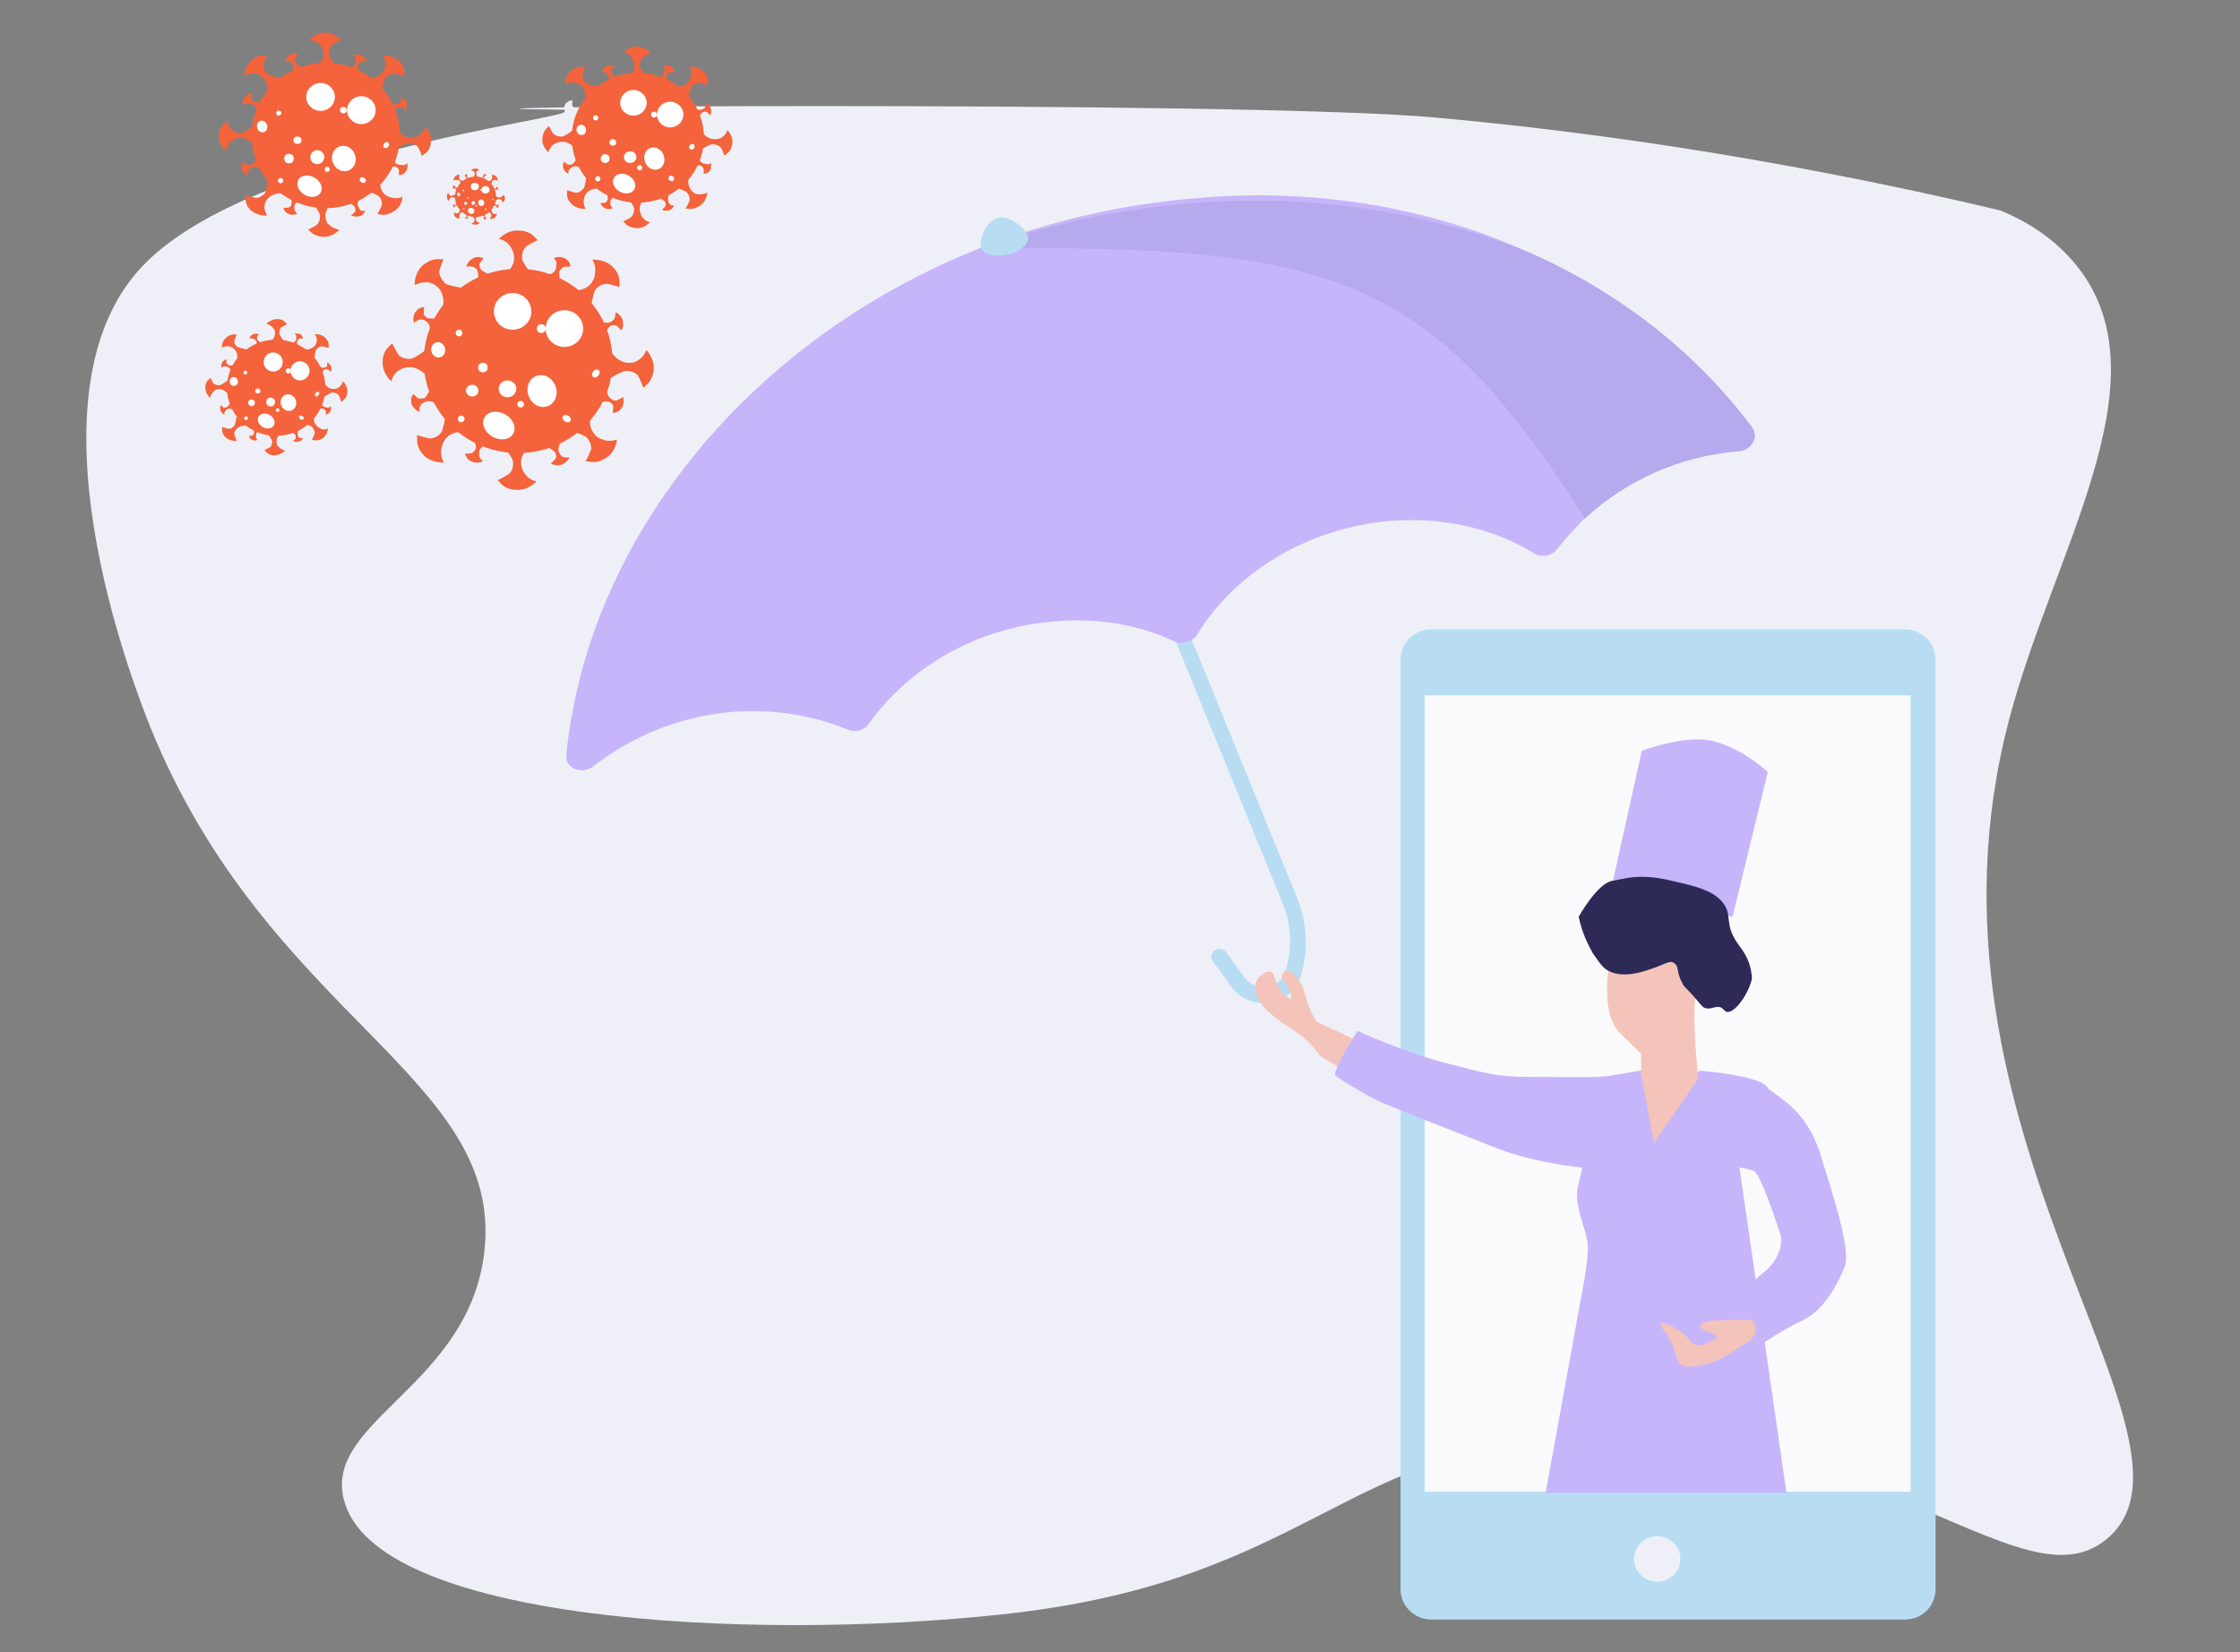 <?xml version="1.0" encoding="utf-8"?>
<!-- Generator: Adobe Illustrator 27.5.0, SVG Export Plug-In . SVG Version: 6.00 Build 0)  -->
<svg version="1.1" id="Слой_1" xmlns="http://www.w3.org/2000/svg" xmlns:xlink="http://www.w3.org/1999/xlink" x="0px" y="0px"
	 viewBox="0 0 610 450" style="enable-background:new 0 0 610 450;" xml:space="preserve">
<rect x="0" y="0" width="610" height="450" fill="#808080" stroke="none"/>
<style type="text/css">
	.st0{fill:#EFF0F7;}
	.st1{fill:#F4633B;}
	.st2{fill:#FFFFFF;}
	.st3{fill:#B8DDF3;}
	.st4{fill:#FAFAFC;}
	.st5{fill:#C7B5FB;}
	.st6{fill:#F4C4BA;}
	.st7{fill:#2D2A58;}
	.st8{fill:#B6A9ED;}
</style>
<path class="st0" d="M544.7,57.3c-64.2-15.2-117.4-22-154-25.3c-52.6-4.8-311.1-2.8-235.6-2.1c0,0,0,0,0.1,0c0,0,0.4,0,0.8,0.2
	c0.6,0.3,0.5,1.3,0.9,1.4c0.5,0.1,1.6-1.8,1.3-2.1c-0.2-0.2-0.7,0-1.4,0c-0.1,0-0.2,0-0.3,0c-0.1-0.1-0.2-0.1-0.3-0.2
	c-0.1-0.1-0.3-0.3-0.4-0.6c0-0.1,0-0.2,0-0.3c0-0.6,0.2-0.9,0-1c0,0-0.1,0-0.3,0.1c-0.2,0-0.3,0-0.4,0.1c-0.3,0.1-0.5,0.2-0.7,0.4
	c0,0-0.2,0.2-0.4,0.4c-0.3,0.4-0.5,0.7-0.2,2.1c0.4,2.1-86.9,11.9-115.3,42.4c-32.5,34.8-2.8,112.1,2.3,124.9
	c32.1,79.6,96.5,95.4,91.1,143.2c-4.1,36.4-43.6,46-38.3,67.4c8.1,33.1,109.2,38.9,179.2,31.4c85.1-9.1,93.4-47.5,160.9-48.3
	c80.9-0.9,117.9,46.6,140.2,27.6c31.6-27-56.2-111-26.8-222.9c11.9-45.3,41.9-90.9,19.9-121.8C560.3,65,551.3,60,544.7,57.3z"/>
<g>
	<g>
		<g>
			<ellipse class="st1" cx="141.1" cy="98.3" rx="25.7" ry="25.1"/>
			<ellipse class="st2" cx="139.6" cy="84.8" rx="5.1" ry="5"/>
			<ellipse class="st2" cx="138.2" cy="105.9" rx="2.4" ry="2.3"/>
			<ellipse class="st2" cx="128.6" cy="106.4" rx="1.7" ry="1.6"/>
			<ellipse class="st2" cx="131.5" cy="100.1" rx="1.3" ry="1.3"/>
			<ellipse class="st2" cx="125.6" cy="114.1" rx="0.9" ry="0.9"/>
			<ellipse class="st2" cx="125" cy="90.7" rx="0.9" ry="0.9"/>
			<ellipse class="st2" cx="141.8" cy="110.1" rx="0.9" ry="0.9"/>
			
				<ellipse transform="matrix(0.543 -0.84 0.84 0.543 -25.301 181.65)" class="st2" cx="154.3" cy="114.1" rx="0.9" ry="1.2"/>
			
				<ellipse transform="matrix(0.61 -0.792 0.792 0.61 -17.38 168.169)" class="st2" cx="162.3" cy="101.8" rx="1.2" ry="0.9"/>
			<ellipse class="st2" cx="147.4" cy="89.5" rx="1.2" ry="1.2"/>
			
				<ellipse transform="matrix(0.963 -0.27 0.27 0.963 -21.284 35.712)" class="st2" cx="119.3" cy="95.3" rx="1.9" ry="2.1"/>
			<ellipse transform="matrix(0.931 -0.365 0.365 0.931 -28.672 61.222)" class="st2" cx="147.6" cy="106.5" rx="3.9" ry="4.4"/>
			<ellipse class="st2" cx="153.7" cy="89.5" rx="5.1" ry="5"/>
			
				<ellipse transform="matrix(0.492 -0.871 0.871 0.492 -32.001 177.105)" class="st2" cx="135.8" cy="116" rx="3.5" ry="4.5"/>
			<path class="st1" d="M135.8,65.1c0.2-0.2,2.4-2.6,5.6-2.3c0.4,0,2.4,0.1,3.7,1.3c0.2,0.2,1.3,1.3,1.3,1.3l0,0
				c-2.7,1.3-3.3,1.9-3.3,1.9c-1.2,1.3-0.9,3.1-0.9,3.3c0,0,0.1,0.9,2.5,4l0,0h-7c0.2-0.2,2.3-1.9,2.3-4.3c0-1.4-0.5-2.3-0.7-2.6
				C138.2,65.5,136.2,65.1,135.8,65.1z"/>
			<path class="st1" d="M112.9,77.6c0-0.4,0-3.5,2.4-5.5c0.4-0.2,1.9-1.5,3.6-1.5c0.4,0,1.9,0,1.9,0l0,0c-1.2,2.8-1.2,3.5-1.2,3.5
				c0.1,1.6,1.5,2.8,1.5,3c0,0,0.8,0.7,4.7,1.3l0,0l-5.1,4.7c0-0.4,0.4-2.8-1.3-4.7c-0.9-1-2-1.3-2.3-1.4
				C115.2,76.5,113.4,77.5,112.9,77.6z"/>
			<path class="st1" d="M106.6,103.9c-0.2-0.2-2.6-2.3-2.4-5.5c0-0.4,0.1-2.3,1.3-3.6c0.2-0.2,1.3-1.3,1.3-1.3l0,0
				c1.3,2.7,1.9,3.3,1.9,3.3c1.3,1.2,3.2,0.9,3.3,0.9c0,0,0.9-0.1,4-2.4l0,0v6.9c-0.2-0.2-1.9-2.2-4.4-2.2c-1.4,0-2.4,0.5-2.6,0.7
				C107.1,101.5,106.6,103.6,106.6,103.9z"/>
			<path class="st1" d="M121,126c-0.4,0-3.6,0.1-5.7-2.1c-0.2-0.2-1.5-1.6-1.7-3.5c0-0.4,0-1.9,0-1.9l0,0c3,1,3.7,0.9,3.7,0.9
				c1.7-0.1,3-1.6,3-1.9c0,0,0.5-0.8,1.1-4.7l0,0l5,4.8c-0.4,0-3-0.2-4.7,1.5c-0.9,0.9-1.3,2.1-1.3,2.3
				C119.6,123.9,120.7,125.8,121,126z"/>
			<path class="st1" d="M146.1,131.1c-0.2,0.2-2.4,2.6-5.6,2.3c-0.4,0-2.4-0.1-3.7-1.3c-0.2-0.2-1.3-1.3-1.3-1.3l0,0
				c2.7-1.3,3.3-1.9,3.3-1.9c1.2-1.3,0.9-3.1,0.9-3.3c0,0-0.1-0.9-2.5-4l0,0h7c-0.2,0.2-2.3,1.9-2.3,4.3c0,1.4,0.5,2.3,0.7,2.6
				C143.7,130.6,145.6,131,146.1,131.1z"/>
			<path class="st1" d="M168,119.7c0,0.4-0.4,3.5-3.1,5.1c-0.4,0.2-2,1.3-3.7,1c-0.4,0-1.7-0.2-1.7-0.2l0,0c1.4-2.7,1.5-3.4,1.5-3.4
				c0.1-1.6-1.2-3.1-1.3-3.1c0,0-0.7-0.7-4.5-1.9l0,0l5.7-4c-0.1,0.4-0.8,2.7,0.8,4.8c0.8,1.2,1.9,1.5,2.1,1.6
				C165.8,120.5,167.8,119.8,168,119.7z"/>
			<path class="st1" d="M176,95.3c0.2,0.2,2.4,2.6,2,5.6c0,0.4-0.4,2.3-1.5,3.5c-0.2,0.2-1.3,1.2-1.3,1.2l0,0
				c-1.1-2.8-1.5-3.4-1.5-3.4c-1.2-1.2-3.2-1.2-3.3-1.2c0,0-0.9,0-4.4,2.1l0,0l0.7-6.9c0.2,0.2,1.5,2.3,4,2.6
				c1.3,0.1,2.4-0.2,2.6-0.4C175.2,97.5,175.9,95.7,176,95.3z"/>
			<path class="st1" d="M167.6,85c0.2,0.1,1.5,0.8,2,2.2c0,0.2,0.2,1.2,0,2c-0.1,0.1-0.4,0.8-0.4,0.8l0,0c-1.1-1.2-1.3-1.3-1.3-1.3
				c-0.8-0.4-1.7,0.1-1.7,0.1s-0.4,0.2-1.5,1.9l0,0l-1.1-3.3c0.1,0.1,1.2,0.8,2.4,0.4c0.7-0.2,1.1-0.7,1.2-0.8
				C167.7,86.1,167.6,85.2,167.6,85z"/>
			<path class="st1" d="M150.8,70.3c0.2-0.1,1.7-0.7,3.1,0.1c0.1,0.1,1.1,0.7,1.3,1.4c0,0.1,0.2,0.8,0.2,0.8l0,0
				c-1.5,0-1.9,0.1-1.9,0.1c-0.8,0.4-1.1,1.2-1.2,1.3c0,0-0.1,0.4,0.2,2.3l0,0l-3.2-1.5c0.1,0,1.4-0.2,2-1.4
				c0.2-0.7,0.2-1.2,0.2-1.3C151.7,71.1,151,70.5,150.8,70.3z"/>
			<path class="st1" d="M127,72.6c0-0.2,0.5-1.6,1.9-2.3c0.1-0.1,1.1-0.5,2-0.2c0.1,0,0.8,0.2,0.8,0.2l0,0c-0.9,1.2-1.1,1.5-1.1,1.5
				c-0.2,0.8,0.4,1.5,0.4,1.6c0,0,0.2,0.4,2.1,1.3l0,0l-3.1,1.5c0.1-0.1,0.5-1.3,0-2.4c-0.2-0.7-0.8-0.9-0.9-1
				C128.2,72.4,127.4,72.6,127,72.6z"/>
			<path class="st1" d="M112.7,88c0-0.2-0.5-1.6,0.4-3c0.1-0.1,0.7-1,1.5-1.2c0.1,0,0.9-0.2,0.9-0.2l0,0c-0.1,1.5-0.1,1.9-0.1,1.9
				c0.2,0.8,1.2,1.2,1.2,1.2s0.4,0.1,2.4,0l0,0l-1.9,2.8c0-0.1-0.1-1.4-1.2-2.1c-0.5-0.4-1.2-0.4-1.3-0.4
				C113.5,87.2,112.8,87.8,112.7,88z"/>
			<path class="st1" d="M114.2,112.2c-0.2-0.1-1.5-0.7-2.1-2.1c0-0.2-0.4-1.2,0-2c0.1-0.1,0.4-0.8,0.4-0.8l0,0
				c1.1,1,1.4,1.2,1.4,1.2c0.8,0.2,1.7-0.1,1.7-0.1s0.4-0.2,1.4-2l0,0l1.2,3.3c-0.1-0.1-1.2-0.8-2.5-0.2c-0.7,0.2-1.1,0.7-1.1,0.8
				C114.1,111,114.2,112,114.2,112.2z"/>
			<path class="st1" d="M131.5,125.6c-0.1,0.1-1.5,0.8-3.1,0.1c-0.1-0.1-1.1-0.5-1.4-1.3c-0.1-0.1-0.4-0.8-0.4-0.8l0,0
				c1.5-0.1,1.9-0.2,1.9-0.2c0.8-0.4,1.1-1.3,1.1-1.3s0.1-0.5-0.4-2.3l0,0l3.3,1.3c-0.1,0-1.4,0.4-1.9,1.5c-0.2,0.7-0.1,1.2-0.1,1.3
				C130.5,124.8,131.4,125.5,131.5,125.6z"/>
			<path class="st1" d="M155.1,124.6c-0.1,0.2-0.8,1.5-2.3,2c-0.2,0-1.2,0.2-2,0c-0.1-0.1-0.8-0.4-0.8-0.4l0,0
				c1.2-1,1.3-1.3,1.3-1.3c0.4-0.8-0.1-1.6-0.1-1.6s-0.2-0.4-1.9-1.5l0,0l3.3-1c-0.1,0.1-0.8,1.2-0.4,2.3c0.2,0.7,0.7,1,0.8,1.2
				C153.8,124.7,154.9,124.6,155.1,124.6z"/>
			<path class="st1" d="M169.7,108.1c0,0.2,0.5,1.6-0.4,3c-0.1,0.1-0.7,1-1.5,1.2c-0.1,0-0.9,0.2-0.9,0.2l0,0
				c0.1-1.5,0.1-1.9,0.1-1.9c-0.2-0.8-1.2-1.2-1.2-1.2s-0.4-0.1-2.4,0l0,0l1.9-2.8c0,0.1,0.1,1.4,1.2,2.1c0.5,0.4,1.2,0.4,1.3,0.4
				C168.7,108.8,169.6,108.2,169.7,108.1z"/>
			<path class="st1" d="M161.3,70.7c0.4,0,3.6-0.1,5.7,2.1c0.2,0.2,1.5,1.6,1.7,3.5c0,0.4,0,1.9,0,1.9l0,0c-3-1-3.7-0.9-3.7-0.9
				c-1.7,0.1-3,1.6-3,1.9c0,0-0.5,0.8-1.1,4.7l0,0l-5-4.8c0.4,0,3,0.2,4.7-1.5c0.9-0.9,1.3-2.1,1.3-2.3
				C162.6,72.5,161.4,70.9,161.3,70.7z"/>
			<path class="st2" d="M131.3,78"/>
		</g>
		<g>
			<ellipse class="st1" cx="88.7" cy="36.9" rx="20.2" ry="19.8"/>
			<ellipse class="st2" cx="87.3" cy="26.4" rx="3.9" ry="3.8"/>
			<ellipse class="st2" cx="86.4" cy="42.8" rx="1.9" ry="1.9"/>
			<ellipse class="st2" cx="78.7" cy="43.2" rx="1.3" ry="1.3"/>
			<ellipse class="st2" cx="81" cy="38.2" rx="1.1" ry="1"/>
			<ellipse class="st2" cx="76.4" cy="49.2" rx="0.7" ry="0.7"/>
			<ellipse class="st2" cx="75.9" cy="30.8" rx="0.7" ry="0.7"/>
			<ellipse class="st2" cx="89.1" cy="46.1" rx="0.7" ry="0.7"/>
			<ellipse transform="matrix(0.551 -0.835 0.835 0.551 3.35 104.486)" class="st2" cx="98.8" cy="49.1" rx="0.7" ry="0.9"/>
			
				<ellipse transform="matrix(0.602 -0.798 0.798 0.602 10.329 99.68)" class="st2" cx="105.2" cy="39.5" rx="0.9" ry="0.7"/>
			<ellipse class="st2" cx="93.5" cy="30" rx="0.9" ry="0.9"/>
			<ellipse transform="matrix(0.965 -0.261 0.261 0.965 -6.524 19.802)" class="st2" cx="71.4" cy="34.5" rx="1.4" ry="1.6"/>
			<ellipse transform="matrix(0.929 -0.369 0.369 0.929 -9.346 37.621)" class="st2" cx="93.7" cy="43.2" rx="3.2" ry="3.5"/>
			<ellipse class="st2" cx="98.4" cy="30" rx="3.9" ry="3.8"/>
			<ellipse transform="matrix(0.495 -0.869 0.869 0.495 -1.498 98.867)" class="st2" cx="84.3" cy="50.7" rx="2.7" ry="3.5"/>
			<path class="st1" d="M84.3,10.8c0.2-0.2,1.9-2,4.4-1.9c0.4,0,1.9,0.1,3,1c0.2,0.1,1.1,1,1.1,1l0,0c-2.3,1-2.5,1.4-2.5,1.4
				c-0.9,1-0.7,2.4-0.7,2.6c0,0,0.1,0.8,2,3.3l0,0h-5.4c0.2-0.1,1.7-1.4,1.9-3.4c0-1-0.4-1.9-0.5-2.1C86.4,11.2,84.7,10.9,84.3,10.8
				z"/>
			<path class="st1" d="M66.6,20.7c0-0.4,0-2.7,1.9-4.3c0.2-0.2,1.4-1.2,2.7-1.2c0.2,0,1.4,0,1.4,0l0,0c-0.9,2.2-0.9,2.7-0.9,2.7
				c0,1.3,1.2,2.3,1.3,2.3c0,0,0.5,0.5,3.7,1l0,0l-3.9,3.6c0-0.2,0.2-2.2-1.1-3.6c-0.8-0.8-1.5-1-1.9-1.2
				C68.2,19.7,66.8,20.5,66.6,20.7z"/>
			<path class="st1" d="M61.5,41.2c-0.2-0.2-2-1.9-1.9-4.3c0-0.4,0.1-1.9,1.1-2.8c0.1-0.2,1.1-1,1.1-1l0,0c1.1,2.2,1.4,2.4,1.4,2.4
				c1.1,0.9,2.5,0.7,2.6,0.7c0,0,0.8-0.1,3.3-2l0,0v5.2c-0.1-0.2-1.4-1.6-3.4-1.9c-1.1,0-1.9,0.4-2.1,0.5
				C61.9,39.4,61.5,40.9,61.5,41.2z"/>
			<path class="st1" d="M72.7,58.7c-0.4,0-2.7,0.1-4.5-1.5c-0.2-0.2-1.3-1.3-1.3-2.7c0-0.2,0-1.4,0-1.4l0,0c2.3,0.8,3,0.8,3,0.8
				c1.3-0.1,2.3-1.3,2.3-1.4c0,0,0.4-0.7,0.8-3.6l0,0l3.9,3.7c-0.2,0-2.3-0.1-3.7,1.2c-0.8,0.8-1.1,1.5-1.1,1.9
				C71.7,56.9,72.6,58.3,72.7,58.7z"/>
			<path class="st1" d="M92.4,62.6c-0.2,0.2-1.9,2-4.4,1.9c-0.4,0-1.9-0.1-3-1c-0.2-0.1-1.1-1-1.1-1l0,0c2.3-1,2.5-1.4,2.5-1.4
				c0.9-1,0.7-2.4,0.7-2.6c0,0-0.1-0.8-2-3.3l0,0h5.4c-0.2,0.1-1.7,1.4-1.9,3.4c0,1,0.4,1.9,0.5,2.1C90.5,62.3,92.2,62.5,92.4,62.6z
				"/>
			<path class="st1" d="M109.6,53.6c0,0.4-0.2,2.7-2.4,4c-0.2,0.1-1.5,1-3,0.9c-0.2,0-1.4-0.2-1.4-0.2l0,0c1.2-2.1,1.2-2.6,1.2-2.6
				c0.1-1.3-0.9-2.4-1.1-2.4c0,0-0.5-0.5-3.6-1.4l0,0l4.4-3.3c-0.1,0.2-0.5,2.2,0.5,3.7c0.7,0.9,1.4,1.3,1.7,1.3
				C107.9,54.4,109.4,53.7,109.6,53.6z"/>
			<path class="st1" d="M115.9,34.5c0.2,0.2,1.9,2.1,1.4,4.4c0,0.4-0.2,1.9-1.3,2.7c-0.2,0.1-1.1,0.9-1.1,0.9l0,0
				c-0.8-2.2-1.2-2.6-1.2-2.6c-0.9-0.9-2.5-0.9-2.5-0.9s-0.8,0-3.4,1.6l0,0l0.5-5.2c0.1,0.2,1.3,1.9,3.3,2.1
				c1.1,0.1,1.9-0.2,2.1-0.4C115.2,36.2,115.8,34.7,115.9,34.5z"/>
			<path class="st1" d="M109.2,26.4c0.1,0.1,1.3,0.5,1.5,1.6c0,0.1,0.2,0.9,0,1.5c0,0.1-0.2,0.7-0.2,0.7l0,0c-0.8-0.9-1.1-1-1.1-1
				c-0.7-0.2-1.3,0-1.3,0.1c0,0-0.4,0.1-1.2,1.4l0,0l-0.8-2.6c0.1,0.1,0.9,0.7,1.9,0.2c0.5-0.1,0.8-0.5,0.9-0.5
				C109.4,27.4,109.2,26.6,109.2,26.4z"/>
			<path class="st1" d="M96.1,15c0.1,0,1.3-0.5,2.4,0.1c0.1,0.1,0.8,0.5,1.1,1c0,0.1,0.2,0.7,0.2,0.7l0,0c-1.2,0-1.4,0-1.4,0
				c-0.7,0.2-0.9,0.9-0.9,1c0,0-0.1,0.4,0.1,1.9l0,0l-2.4-1.2c0.1,0,1.1-0.2,1.5-1c0.2-0.5,0.2-0.9,0.2-1C96.9,15.5,96.2,15,96.1,15
				z"/>
			<path class="st1" d="M77.6,16.8c0-0.1,0.4-1.3,1.4-1.9c0.1-0.1,0.9-0.4,1.5-0.2c0.1,0,0.7,0.2,0.7,0.2l0,0
				c-0.8,0.9-0.8,1.2-0.8,1.2c-0.1,0.7,0.2,1.3,0.2,1.3s0.2,0.2,1.5,0.9l0,0l-2.4,1.3c0-0.1,0.4-1,0-2c-0.2-0.5-0.7-0.8-0.7-0.8
				C78.5,16.6,77.7,16.8,77.6,16.8z"/>
			<path class="st1" d="M66.2,28.8c0-0.1-0.4-1.3,0.4-2.3c0.1-0.1,0.5-0.8,1.2-0.9c0.1,0,0.7-0.1,0.7-0.1l0,0c-0.1,1.2,0,1.4,0,1.4
				c0.2,0.7,0.9,0.9,0.9,0.9s0.4,0.1,1.9,0l0,0l-1.4,2.3c0-0.1-0.1-1.2-0.9-1.6c-0.4-0.2-0.9-0.2-1.1-0.2
				C66.9,28,66.2,28.7,66.2,28.8z"/>
			<path class="st1" d="M67.4,47.8c-0.1,0-1.3-0.5-1.5-1.6c0-0.1-0.2-0.9,0-1.5c0-0.1,0.2-0.7,0.2-0.7l0,0c0.9,0.9,1.2,0.9,1.2,0.9
				c0.7,0.2,1.3-0.1,1.3-0.1s0.4-0.1,1.2-1.4l0,0l0.9,2.4c-0.1-0.1-0.9-0.5-2-0.2c-0.5,0.1-0.8,0.5-0.9,0.7
				C67.3,46.8,67.4,47.6,67.4,47.8z"/>
			<path class="st1" d="M81,58.2c-0.1,0.1-1.3,0.5-2.4,0.1c-0.1-0.1-0.8-0.4-1.2-1c0-0.1-0.2-0.7-0.2-0.7l0,0c1.2,0,1.4-0.1,1.4-0.1
				c0.7-0.2,0.8-1,0.8-1s0.1-0.4-0.2-1.9l0,0l2.5,1c-0.1,0-1.1,0.4-1.4,1.2c-0.2,0.5-0.1,0.9-0.1,1C80.2,57.7,80.9,58.1,81,58.2z"/>
			<path class="st1" d="M99.5,57.4c-0.1,0.1-0.5,1.3-1.7,1.5c-0.1,0-0.9,0.2-1.5,0c-0.1,0-0.7-0.2-0.7-0.2l0,0c0.9-0.8,1.1-1,1.1-1
				c0.2-0.7,0-1.3-0.1-1.3c0,0-0.1-0.4-1.4-1.2l0,0l2.6-0.8c-0.1,0.1-0.7,0.9-0.2,1.9c0.1,0.5,0.5,0.8,0.5,0.9
				C98.6,57.6,99.4,57.4,99.5,57.4z"/>
			<path class="st1" d="M110.9,44.4c0,0.1,0.4,1.3-0.4,2.3c-0.1,0.1-0.5,0.8-1.2,0.9c-0.1,0-0.7,0.1-0.7,0.1l0,0
				c0.1-1.2,0-1.4,0-1.4c-0.2-0.7-0.9-0.9-0.9-0.9s-0.4-0.1-1.9,0l0,0l1.4-2.3c0,0.1,0.1,1.2,0.9,1.6c0.4,0.2,0.9,0.2,1.1,0.2
				C110.2,45.2,110.9,44.5,110.9,44.4z"/>
			<path class="st1" d="M104.3,15.1c0.4,0,2.7-0.1,4.5,1.6c0.2,0.2,1.3,1.3,1.3,2.7c0,0.2,0,1.4,0,1.4l0,0c-2.3-0.8-3-0.8-3-0.8
				c-1.3,0.1-2.3,1.3-2.3,1.4c0,0-0.4,0.7-0.8,3.6l0,0l-3.9-3.7c0.2,0,2.3,0.2,3.7-1.2c0.8-0.8,1.1-1.5,1.1-1.9
				C105.3,16.7,104.4,15.4,104.3,15.1z"/>
			<path class="st2" d="M80.9,20.9"/>
		</g>
		<g>
			<ellipse class="st1" cx="75.2" cy="105.6" rx="13.4" ry="13.1"/>
			<ellipse class="st2" cx="74.4" cy="98.6" rx="2.6" ry="2.6"/>
			<ellipse class="st2" cx="73.7" cy="109.5" rx="1.2" ry="1.2"/>
			<ellipse class="st2" cx="68.5" cy="109.7" rx="0.9" ry="0.9"/>
			<ellipse class="st2" cx="70.2" cy="106.5" rx="0.7" ry="0.7"/>
			<ellipse class="st2" cx="67" cy="113.9" rx="0.5" ry="0.5"/>
			<ellipse class="st2" cx="66.8" cy="101.5" rx="0.5" ry="0.5"/>
			<ellipse class="st2" cx="75.6" cy="111.7" rx="0.5" ry="0.5"/>
			
				<ellipse transform="matrix(0.539 -0.842 0.842 0.539 -58.012 121.543)" class="st2" cx="82.1" cy="113.8" rx="0.5" ry="0.7"/>
			
				<ellipse transform="matrix(0.615 -0.789 0.789 0.615 -51.382 109.446)" class="st2" cx="86.3" cy="107.3" rx="0.7" ry="0.5"/>
			<ellipse class="st2" cx="78.5" cy="101" rx="0.7" ry="0.7"/>
			
				<ellipse transform="matrix(0.961 -0.276 0.276 0.961 -26.224 21.643)" class="st2" cx="63.7" cy="103.9" rx="1.1" ry="1.2"/>
			<ellipse transform="matrix(0.929 -0.369 0.369 0.929 -34.942 36.746)" class="st2" cx="78.6" cy="109.7" rx="2.1" ry="2.3"/>
			<ellipse class="st2" cx="81.7" cy="101" rx="2.6" ry="2.6"/>
			
				<ellipse transform="matrix(0.495 -0.869 0.869 0.495 -63.066 120.892)" class="st2" cx="72.5" cy="114.7" rx="1.9" ry="2.4"/>
			<path class="st1" d="M72.5,88.2c0.1-0.1,1.3-1.3,3-1.3c0.2,0,1.3,0,2,0.7c0.1,0.1,0.7,0.7,0.7,0.7l0,0c-1.4,0.7-1.7,0.9-1.7,0.9
				c-0.5,0.7-0.4,1.7-0.4,1.7s0.1,0.5,1.3,2.1l0,0h-3.7c0.1-0.1,1.2-0.9,1.2-2.2c0-0.8-0.2-1.2-0.4-1.3
				C73.7,88.4,72.6,88.2,72.5,88.2z"/>
			<path class="st1" d="M60.4,94.7c0-0.2,0-1.9,1.3-2.8c0.1-0.1,0.9-0.8,1.9-0.8c0.1,0,0.9,0,0.9,0l0,0c-0.7,1.4-0.7,1.9-0.7,1.9
				c0,0.9,0.8,1.5,0.9,1.5c0,0,0.4,0.2,2.5,0.7l0,0l-2.6,2.4c0-0.2,0.2-1.4-0.7-2.4c-0.5-0.5-1.1-0.7-1.2-0.8
				C61.5,94.1,60.6,94.6,60.4,94.7z"/>
			<path class="st1" d="M57.2,108.4c-0.1-0.1-1.3-1.3-1.3-2.8c0-0.2,0-1.3,0.7-2c0.1-0.1,0.7-0.7,0.7-0.7l0,0
				c0.7,1.4,0.9,1.6,0.9,1.6c0.7,0.5,1.7,0.4,1.7,0.4s0.5-0.1,2.1-1.3l0,0v3.6c-0.1-0.1-0.9-1.2-2.3-1.2c-0.8,0-1.2,0.2-1.3,0.4
				C57.4,107.3,57.2,108.3,57.2,108.4z"/>
			<path class="st1" d="M64.5,120.1c-0.2,0-1.9,0.1-3.1-1c-0.1-0.1-0.9-0.9-0.9-1.9c0-0.1,0-0.9,0-0.9l0,0c1.5,0.5,1.9,0.5,1.9,0.5
				c0.9-0.1,1.4-0.9,1.5-0.9c0,0,0.2-0.4,0.5-2.4l0,0l2.6,2.4c-0.2,0-1.5-0.1-2.5,0.8c-0.5,0.5-0.7,1-0.7,1.2
				C63.8,119,64.5,119.9,64.5,120.1z"/>
			<path class="st1" d="M77.7,122.7c-0.1,0.1-1.3,1.3-3,1.3c-0.2,0-1.3,0-2-0.7c-0.1-0.1-0.7-0.7-0.7-0.7l0,0
				c1.4-0.7,1.7-0.9,1.7-0.9c0.5-0.7,0.4-1.6,0.4-1.6s-0.1-0.5-1.3-2.1l0,0h3.7c-0.1,0.1-1.2,0.9-1.2,2.2c0,0.8,0.2,1.2,0.4,1.3
				C76.5,122.5,77.6,122.7,77.7,122.7z"/>
			<path class="st1" d="M89.3,116.7c0,0.2-0.2,1.9-1.5,2.7c-0.1,0.1-1.1,0.7-2,0.5c-0.1,0-0.9-0.1-0.9-0.1l0,0
				c0.8-1.4,0.8-1.9,0.8-1.9c0-0.9-0.7-1.5-0.7-1.6c0,0-0.4-0.4-2.4-0.9l0,0l3-2.1c0,0.2-0.4,1.4,0.4,2.4c0.4,0.5,0.9,0.8,1.1,0.9
				C88.1,117.3,89.1,116.8,89.3,116.7z"/>
			<path class="st1" d="M93.5,103.9c0.1,0.1,1.2,1.3,1.1,3c0,0.2-0.1,1.2-0.9,1.9c-0.1,0.1-0.7,0.7-0.7,0.7l0,0
				c-0.5-1.5-0.8-1.9-0.8-1.9c-0.7-0.7-1.5-0.7-1.7-0.7c0,0-0.5,0-2.3,1.2l0,0l0.2-3.6c0.1,0.1,0.8,1.3,2.1,1.4
				c0.7,0.1,1.3-0.1,1.4-0.2C93,105.2,93.2,104.1,93.5,103.9z"/>
			<path class="st1" d="M89.1,98.7c0.1,0,0.8,0.4,1.1,1.2c0,0.1,0.1,0.7,0,1c0,0.1-0.2,0.4-0.2,0.4l0,0c-0.5-0.7-0.7-0.7-0.7-0.7
				c-0.4-0.1-0.9,0-0.9,0s-0.2,0.1-0.8,0.9l0,0l-0.5-1.6c0.1,0,0.7,0.4,1.3,0.2c0.4-0.1,0.5-0.2,0.7-0.4
				C89.1,99.1,89.1,98.7,89.1,98.7z"/>
			<path class="st1" d="M80.2,90.9c0.1,0,0.9-0.2,1.5,0.1c0.1,0,0.5,0.2,0.7,0.8c0,0.1,0.1,0.4,0.1,0.4l0,0c-0.8,0-0.9,0-0.9,0
				c-0.4,0.1-0.5,0.7-0.7,0.7c0,0-0.1,0.2,0.1,1.3l0,0l-1.5-0.8c0.1,0,0.8-0.1,1.1-0.8c0.1-0.2,0.1-0.7,0.1-0.7
				C80.8,91.2,80.2,91,80.2,90.9z"/>
			<path class="st1" d="M67.9,92.2c0-0.1,0.2-0.9,1.1-1.2c0.1,0,0.5-0.2,1.1-0.1c0.1,0,0.4,0.1,0.4,0.1l0,0C70,91.7,70,91.8,70,91.8
				c-0.1,0.4,0.1,0.8,0.2,0.9c0,0,0.1,0.2,1.1,0.7l0,0l-1.5,0.8c0-0.1,0.2-0.7,0-1.3c-0.1-0.2-0.4-0.5-0.5-0.5
				C68.5,92,68,92.2,67.9,92.2z"/>
			<path class="st1" d="M60.3,100.2c0-0.1-0.2-0.9,0.2-1.5c0-0.1,0.4-0.5,0.8-0.7c0.1,0,0.4-0.1,0.4-0.1l0,0c-0.1,0.8,0,0.9,0,0.9
				c0.1,0.4,0.7,0.7,0.7,0.7s0.2,0.1,1.3,0l0,0l-0.9,1.5c0-0.1-0.1-0.8-0.7-1c-0.2-0.1-0.7-0.2-0.7-0.2
				C60.7,99.7,60.3,100.1,60.3,100.2z"/>
			<path class="st1" d="M61.1,112.9c-0.1,0-0.8-0.4-1.1-1.2c0-0.1-0.1-0.7,0-1c0-0.1,0.1-0.4,0.1-0.4l0,0c0.5,0.5,0.8,0.7,0.8,0.7
				c0.4,0.1,0.9-0.1,0.9-0.1s0.2-0.1,0.8-1l0,0l0.7,1.6c-0.1,0-0.7-0.4-1.3-0.1c-0.4,0.1-0.5,0.4-0.5,0.4
				C61,112.2,61.1,112.7,61.1,112.9z"/>
			<path class="st1" d="M70.2,119.8c-0.1,0-0.8,0.4-1.5,0c-0.1,0-0.5-0.2-0.8-0.7c0-0.1-0.1-0.4-0.1-0.4l0,0c0.8,0,0.9-0.1,0.9-0.1
				c0.4-0.2,0.5-0.7,0.5-0.7s0-0.2-0.2-1.3l0,0l1.7,0.7c-0.1,0-0.8,0.2-0.9,0.8c-0.1,0.4-0.1,0.7-0.1,0.7
				C69.7,119.6,70.1,119.8,70.2,119.8z"/>
			<path class="st1" d="M82.5,119.3c0,0.1-0.4,0.8-1.2,1c-0.1,0-0.7,0.1-1.1,0c-0.1,0-0.4-0.2-0.4-0.2l0,0c0.7-0.5,0.7-0.7,0.7-0.7
				c0.1-0.4,0-0.9,0-0.9s-0.1-0.2-0.9-0.8l0,0l1.7-0.5c0,0.1-0.4,0.7-0.2,1.3c0.1,0.4,0.2,0.5,0.4,0.7
				C81.8,119.4,82.3,119.3,82.5,119.3z"/>
			<path class="st1" d="M90.1,110.6c0,0.1,0.2,0.9-0.2,1.5c0,0.1-0.4,0.5-0.8,0.7c-0.1,0-0.4,0.1-0.4,0.1l0,0c0.1-0.8,0-0.9,0-0.9
				c-0.1-0.4-0.7-0.7-0.7-0.7s-0.2-0.1-1.3,0l0,0l0.9-1.5c0,0.1,0.1,0.8,0.7,1c0.2,0.1,0.7,0.2,0.7,0.2
				C89.6,111.1,90,110.8,90.1,110.6z"/>
			<path class="st1" d="M85.6,91c0.2,0,1.9-0.1,3,1c0.1,0.1,0.9,0.9,0.9,1.9c0,0.1,0,0.9,0,0.9l0,0c-1.5-0.5-1.9-0.5-1.9-0.5
				c-0.9,0.1-1.4,0.9-1.5,0.9c0,0-0.2,0.4-0.5,2.4l0,0l-2.6-2.4c0.2,0,1.5,0.1,2.5-0.8c0.5-0.5,0.7-1,0.7-1.2
				C86.5,92,85.8,91.1,85.6,91z"/>
			<path class="st2" d="M70.1,94.8"/>
		</g>
		<g>
			<ellipse class="st1" cx="129.5" cy="53.6" rx="5.6" ry="5.5"/>
			<ellipse class="st2" cx="129.3" cy="50.8" rx="1.1" ry="1"/>
			<ellipse class="st2" cx="128.9" cy="55.3" rx="0.5" ry="0.5"/>
			<ellipse class="st2" cx="126.8" cy="55.4" rx="0.4" ry="0.4"/>
			<ellipse class="st2" cx="127.5" cy="53.9" rx="0.2" ry="0.2"/>
			<ellipse class="st2" cx="126.3" cy="56.9" rx="0.2" ry="0.2"/>
			<ellipse class="st2" cx="126.2" cy="51.9" rx="0.2" ry="0.2"/>
			<ellipse class="st2" cx="129.7" cy="56.1" rx="0.2" ry="0.2"/>
			<ellipse class="st2" cx="132.3" cy="57" rx="0.2" ry="0.2"/>
			<ellipse class="st2" cx="134.2" cy="54.3" rx="0.2" ry="0.2"/>
			<ellipse class="st2" cx="130.9" cy="51.7" rx="0.2" ry="0.2"/>
			<ellipse transform="matrix(0.969 -0.247 0.247 0.969 -9.206 32.451)" class="st2" cx="124.9" cy="53" rx="0.4" ry="0.5"/>
			
				<ellipse transform="matrix(0.935 -0.354 0.354 0.935 -11.102 49.924)" class="st2" cx="131.1" cy="55.3" rx="0.8" ry="0.9"/>
			<ellipse class="st2" cx="132.2" cy="51.7" rx="1.1" ry="1"/>
			
				<ellipse transform="matrix(0.476 -0.879 0.879 0.476 16.768 142.886)" class="st2" cx="128.3" cy="57.4" rx="0.8" ry="0.9"/>
			<path class="st1" d="M128.3,46.4c0-0.1,0.5-0.5,1.2-0.5c0.1,0,0.5,0,0.8,0.2l0.2,0.2l0,0c-0.7,0.2-0.7,0.4-0.7,0.4
				c-0.2,0.2-0.1,0.7-0.1,0.7s0,0.2,0.5,0.9l0,0h-1.4c0.1,0,0.5-0.4,0.5-0.9c0-0.2-0.1-0.5-0.1-0.5
				C128.9,46.5,128.6,46.5,128.3,46.4z"/>
			<path class="st1" d="M123.5,49.2c0-0.1,0-0.8,0.5-1.2c0.1,0,0.4-0.4,0.8-0.4c0.1,0,0.4,0,0.4,0l0,0c-0.2,0.7-0.2,0.8-0.2,0.8
				c0,0.4,0.4,0.7,0.4,0.7s0.1,0.1,1.1,0.2l0,0l-1.1,1c0-0.1,0.1-0.7-0.2-1c-0.2-0.2-0.4-0.2-0.5-0.2
				C124.1,48.9,123.6,49,123.5,49.2z"/>
			<path class="st1" d="M122.2,54.7c-0.1,0-0.5-0.5-0.5-1.2c0-0.1,0-0.5,0.2-0.8l0.2-0.2l0,0c0.2,0.7,0.4,0.7,0.4,0.7
				c0.2,0.2,0.7,0.1,0.7,0.1s0.2,0,0.9-0.5l0,0v1.4c0-0.1-0.4-0.5-0.9-0.5c-0.2,0-0.5,0.1-0.5,0.1C122.3,54.3,122.2,54.7,122.2,54.7
				z"/>
			<path class="st1" d="M125.2,59.5c-0.1,0-0.8,0-1.2-0.4c0-0.1-0.4-0.4-0.4-0.8c0-0.1,0-0.4,0-0.4l0,0c0.7,0.2,0.8,0.2,0.8,0.2
				c0.4,0,0.7-0.4,0.7-0.4s0.1-0.1,0.2-1l0,0l1.1,1c-0.1,0-0.7,0-1.1,0.4c-0.2,0.2-0.2,0.4-0.2,0.5C125,59.1,125.2,59.5,125.2,59.5z
				"/>
			<path class="st1" d="M130.6,60.7c0,0.1-0.5,0.5-1.2,0.5c-0.1,0-0.5,0-0.8-0.2l-0.2-0.2l0,0c0.7-0.2,0.7-0.4,0.7-0.4
				c0.2-0.2,0.1-0.7,0.1-0.7s0-0.2-0.5-0.9l0,0h1.4c-0.1,0-0.5,0.4-0.5,0.9c0,0.2,0.1,0.5,0.1,0.5C130.1,60.5,130.5,60.7,130.6,60.7
				z"/>
			<path class="st1" d="M135.3,58.2c0,0.1-0.1,0.8-0.7,1.2c-0.1,0-0.4,0.2-0.8,0.2c-0.1,0-0.4,0-0.4,0l0,0c0.2-0.5,0.4-0.8,0.4-0.8
				c0-0.4-0.2-0.7-0.2-0.7s-0.1-0.1-0.9-0.4l0,0l1.2-0.9c0,0.1-0.1,0.7,0.1,1c0.1,0.2,0.4,0.4,0.4,0.4
				C134.8,58.3,135.2,58.2,135.3,58.2z"/>
			<path class="st1" d="M137.1,53c0,0.1,0.5,0.5,0.4,1.2c0,0.1-0.1,0.5-0.4,0.8l-0.2,0.2l0,0c-0.2-0.7-0.4-0.8-0.4-0.8
				c-0.2-0.2-0.7-0.2-0.7-0.2s-0.2,0-0.9,0.5l0,0l0.1-1.4c0,0.1,0.4,0.5,0.9,0.5c0.2,0,0.5-0.1,0.5-0.1
				C137,53.4,137.1,53.1,137.1,53z"/>
			<path class="st1" d="M135.2,50.8c0,0,0.4,0.1,0.4,0.5c0,0,0.1,0.2,0,0.4l-0.1,0.1l0,0c-0.2-0.2-0.2-0.2-0.2-0.2
				c-0.1-0.1-0.4,0-0.4,0s-0.1,0-0.4,0.4l0,0l-0.2-0.7c0,0,0.2,0.1,0.5,0.1c0.1,0,0.2-0.1,0.2-0.1C135.2,51,135.2,50.8,135.2,50.8z"
				/>
			<path class="st1" d="M131.6,47.5c0,0,0.4-0.1,0.7,0c0,0,0.2,0.1,0.2,0.2v0.1l0,0c-0.4,0-0.4,0-0.4,0c-0.1,0.1-0.2,0.2-0.2,0.2
				s0,0.1,0,0.5l0,0l-0.7-0.4c0,0,0.2,0,0.4-0.2c0.1-0.1,0-0.2,0-0.2C131.8,47.8,131.6,47.6,131.6,47.5z"/>
			<path class="st1" d="M126.5,48c0,0,0.1-0.4,0.4-0.5c0,0,0.2-0.1,0.4,0h0.1l0,0c-0.2,0.2-0.2,0.4-0.2,0.4c0,0.1,0.1,0.4,0.1,0.4
				s0,0.1,0.4,0.2l0,0l-0.7,0.4c0,0,0.1-0.2,0-0.5c-0.1-0.1-0.1-0.2-0.1-0.2C126.8,48,126.5,48,126.5,48z"/>
			<path class="st1" d="M123.3,51.4c0,0-0.1-0.4,0.1-0.7c0,0,0.1-0.2,0.4-0.2h0.1l0,0c0,0.4,0,0.4,0,0.4c0,0.1,0.2,0.2,0.2,0.2
				s0.1,0,0.5,0l0,0l-0.4,0.7c0,0,0-0.2-0.2-0.4c-0.1-0.1-0.2-0.1-0.2-0.1C123.6,51.1,123.5,51.4,123.3,51.4z"/>
			<path class="st1" d="M123.8,56.6c0,0-0.4-0.1-0.4-0.5c0,0-0.1-0.2,0-0.4l0.1-0.1l0,0c0.2,0.2,0.2,0.2,0.2,0.2c0.1,0,0.4,0,0.4,0
				s0.1,0,0.2-0.4l0,0l0.2,0.7c0,0-0.2-0.1-0.5-0.1c-0.1,0-0.2,0.1-0.2,0.1C123.8,56.2,123.8,56.6,123.8,56.6z"/>
			<path class="st1" d="M127.5,59.5c0,0-0.4,0.1-0.7,0c0,0-0.2-0.1-0.2-0.2l-0.1-0.1l0,0c0.4,0,0.4,0,0.4,0c0.1-0.1,0.2-0.2,0.2-0.2
				s0-0.1-0.1-0.5l0,0l0.7,0.2c0,0-0.2,0.1-0.4,0.4c0,0.1,0,0.2,0,0.2C127.4,59.3,127.5,59.4,127.5,59.5z"/>
			<path class="st1" d="M132.6,59.3c0,0-0.1,0.4-0.5,0.4c0,0-0.2,0.1-0.4,0l-0.1-0.1l0,0c0.2-0.2,0.2-0.2,0.2-0.2
				c0.1-0.1,0-0.4,0-0.4s0-0.1-0.4-0.4l0,0l0.7-0.2c0,0-0.1,0.2-0.1,0.5c0,0.1,0.1,0.2,0.1,0.2C132.4,59.3,132.5,59.3,132.6,59.3z"
				/>
			<path class="st1" d="M135.8,55.7c0,0,0.1,0.4-0.1,0.7c0,0-0.1,0.2-0.4,0.2h-0.1l0,0c0-0.4,0-0.4,0-0.4c0-0.1-0.2-0.2-0.2-0.2
				s-0.1,0-0.5,0l0,0l0.4-0.7c0,0,0,0.2,0.2,0.4c0.1,0.1,0.2,0.1,0.2,0.1C135.5,55.9,135.7,55.7,135.8,55.7z"/>
			<path class="st1" d="M133.9,47.6c0.1,0,0.8,0,1.2,0.4c0,0.1,0.4,0.4,0.4,0.8c0,0.1,0,0.4,0,0.4l0,0c-0.7-0.2-0.8-0.2-0.8-0.2
				c-0.4,0-0.7,0.4-0.7,0.4s-0.1,0.1-0.2,1l0,0l-1.1-1c0.1,0,0.7,0,1.1-0.4c0.2-0.2,0.2-0.4,0.2-0.5C134.1,48,133.9,47.6,133.9,47.6
				z"/>
			<path class="st2" d="M127.5,49.2"/>
		</g>
		<g>
			<ellipse class="st1" cx="173.7" cy="37.5" rx="18" ry="17.7"/>
			<ellipse class="st2" cx="172.5" cy="28" rx="3.6" ry="3.5"/>
			<ellipse class="st2" cx="171.6" cy="42.8" rx="1.7" ry="1.6"/>
			<ellipse class="st2" cx="164.8" cy="43.2" rx="1.2" ry="1.2"/>
			<ellipse class="st2" cx="166.9" cy="38.8" rx="0.9" ry="0.9"/>
			<ellipse class="st2" cx="162.8" cy="48.7" rx="0.7" ry="0.7"/>
			<ellipse class="st2" cx="162.2" cy="32.1" rx="0.7" ry="0.7"/>
			<ellipse class="st2" cx="174.2" cy="45.7" rx="0.7" ry="0.7"/>
			
				<ellipse transform="matrix(0.531 -0.847 0.847 0.531 44.522 177.723)" class="st2" cx="182.9" cy="48.6" rx="0.7" ry="0.8"/>
			<ellipse transform="matrix(0.623 -0.782 0.782 0.623 39.841 162.445)" class="st2" cx="188.4" cy="39.9" rx="0.8" ry="0.7"/>
			<ellipse class="st2" cx="178.1" cy="31.2" rx="0.8" ry="0.8"/>
			
				<ellipse transform="matrix(0.957 -0.29 0.29 0.957 -3.454 47.41)" class="st2" cx="158.3" cy="35.4" rx="1.3" ry="1.4"/>
			
				<ellipse transform="matrix(0.932 -0.361 0.361 0.932 -3.58 67.301)" class="st2" cx="178.3" cy="43.2" rx="2.7" ry="3.1"/>
			<ellipse class="st2" cx="182.5" cy="31.2" rx="3.6" ry="3.5"/>
			
				<ellipse transform="matrix(0.493 -0.87 0.87 0.493 42.783 173.203)" class="st2" cx="169.9" cy="49.9" rx="2.5" ry="3.2"/>
			<path class="st1" d="M169.9,14.3c0.2-0.2,1.7-1.9,3.8-1.6c0.2,0,1.7,0.1,2.6,0.9c0.1,0.1,0.9,0.9,0.9,0.9l0,0
				c-2,0.9-2.3,1.3-2.3,1.3c-0.8,0.9-0.7,2.2-0.7,2.3c0,0,0.1,0.7,1.9,2.8l0,0h-4.9c0.2-0.1,1.5-1.3,1.5-3c0-0.9-0.4-1.6-0.5-1.9
				C171.6,14.5,170.2,14.3,169.9,14.3z"/>
			<path class="st1" d="M153.9,23c0-0.2,0-2.4,1.7-3.8c0.2-0.1,1.3-1,2.5-1c0.2,0,1.3,0,1.3,0l0,0c-0.8,2-0.8,2.4-0.8,2.4
				c0,1.2,1.1,2.1,1.2,2.1c0,0,0.5,0.4,3.3,0.9l0,0l-3.6,3.3c0-0.2,0.2-2-0.9-3.3c-0.7-0.7-1.4-0.9-1.5-1
				C155.5,22.1,154.1,22.9,153.9,23z"/>
			<path class="st1" d="M149.4,41.5c-0.2-0.2-1.9-1.6-1.7-3.7c0-0.2,0.1-1.6,0.9-2.6c0.1-0.1,0.9-0.9,0.9-0.9l0,0
				c0.9,2,1.3,2.2,1.3,2.2c0.9,0.8,2.3,0.7,2.4,0.7c0,0,0.7-0.1,3-1.9l0,0v4.8c-0.1-0.2-1.3-1.5-3.1-1.5c-0.9,0-1.7,0.4-1.9,0.5
				C149.8,39.7,149.4,41.2,149.4,41.5z"/>
			<path class="st1" d="M159.5,56.9c-0.2,0-2.5,0.1-3.9-1.4c-0.2-0.2-1.2-1.2-1.2-2.4c0-0.2,0-1.3,0-1.3l0,0
				c2.1,0.7,2.5,0.7,2.5,0.7c1.2-0.1,2-1.2,2.1-1.3c0,0,0.4-0.5,0.7-3.3l0,0l3.6,3.4c-0.2,0-2-0.1-3.3,1c-0.7,0.7-0.9,1.4-0.9,1.6
				C158.6,55.5,159.4,56.7,159.5,56.9z"/>
			<path class="st1" d="M177,60.5c-0.2,0.2-1.7,1.9-3.8,1.6c-0.2,0-1.7-0.1-2.6-0.9c-0.1-0.1-0.9-0.9-0.9-0.9l0,0
				c2-0.9,2.3-1.3,2.3-1.3c0.8-0.9,0.7-2.2,0.7-2.3c0,0-0.1-0.7-1.9-2.8l0,0h4.9c-0.2,0.1-1.5,1.3-1.5,3c0,0.9,0.4,1.6,0.5,1.9
				C175.5,60.2,176.8,60.5,177,60.5z"/>
			<path class="st1" d="M192.6,52.5c0,0.2-0.2,2.4-2.1,3.6c-0.2,0.1-1.4,0.9-2.6,0.8c-0.2,0-1.2-0.1-1.2-0.1l0,0
				c1.1-1.9,1.1-2.3,1.1-2.3c0.1-1.2-0.8-2.2-0.9-2.2c0,0-0.5-0.5-3.2-1.3l0,0l3.9-2.8c-0.1,0.2-0.5,2,0.5,3.4
				c0.5,0.8,1.3,1.2,1.4,1.2C191,53.2,192.3,52.5,192.6,52.5z"/>
			<path class="st1" d="M198.1,35.4c0.2,0.2,1.7,1.9,1.3,3.8c0,0.2-0.2,1.6-1.2,2.4c-0.1,0.1-0.9,0.8-0.9,0.8l0,0
				c-0.8-2.1-1.1-2.3-1.1-2.3c-0.9-0.9-2.3-0.8-2.3-0.8s-0.7,0-3.1,1.5l0,0l0.4-4.8c0.1,0.2,1.2,1.6,3,1.9c0.9,0.1,1.7-0.2,1.9-0.2
				C197.7,36.9,198,35.7,198.1,35.4z"/>
			<path class="st1" d="M192.2,28.1c0.1,0,1.2,0.5,1.4,1.5c0,0.1,0.2,0.8,0,1.3c0,0.1-0.2,0.5-0.2,0.5l0,0c-0.8-0.8-0.9-0.9-0.9-0.9
				c-0.5-0.2-1.2,0-1.2,0.1c0,0-0.2,0.1-1.1,1.3l0,0l-0.8-2.3c0.1,0.1,0.8,0.5,1.7,0.2c0.5-0.1,0.8-0.4,0.8-0.5
				C192.3,28.9,192.2,28.3,192.2,28.1z"/>
			<path class="st1" d="M180.5,17.9c0.1,0,1.2-0.4,2.1,0.1c0.1,0.1,0.8,0.4,0.9,1c0,0.1,0.1,0.7,0.1,0.7l0,0c-1.1,0-1.3,0-1.3,0
				c-0.5,0.2-0.8,0.9-0.8,0.9s-0.1,0.2,0.1,1.6l0,0l-2.3-1c0.1,0,1.1-0.2,1.4-1c0.2-0.4,0.2-0.8,0.2-0.9
				C181.2,18.5,180.5,18,180.5,17.9z"/>
			<path class="st1" d="M163.9,19.5c0-0.1,0.4-1.2,1.3-1.5c0.1,0,0.8-0.4,1.3-0.1c0.1,0,0.7,0.1,0.7,0.1l0,0c-0.7,0.9-0.8,1-0.8,1
				c-0.1,0.7,0.2,1.2,0.2,1.2s0.2,0.2,1.4,0.9l0,0l-2.3,1.2c0-0.1,0.4-0.9,0-1.6c-0.2-0.4-0.5-0.7-0.7-0.7
				C164.6,19.4,164,19.5,163.9,19.5z"/>
			<path class="st1" d="M154.8,47.3c-0.1,0-1.2-0.5-1.4-1.5c0-0.1-0.2-0.8,0-1.3c0-0.1,0.2-0.5,0.2-0.5l0,0c0.8,0.8,1.1,0.8,1.1,0.8
				c0.5,0.2,1.2-0.1,1.2-0.1s0.2-0.1,1.1-1.3l0,0l0.8,2.2c-0.1-0.1-0.9-0.5-1.7-0.2c-0.4,0.1-0.7,0.5-0.8,0.5
				C154.6,46.5,154.8,47.2,154.8,47.3z"/>
			<path class="st1" d="M166.9,56.7c-0.1,0.1-1.2,0.5-2.1,0c-0.1,0-0.8-0.4-1.1-0.9c0-0.1-0.2-0.5-0.2-0.5l0,0
				c1.1,0,1.3-0.1,1.3-0.1c0.5-0.2,0.7-0.9,0.7-0.9s0.1-0.2-0.2-1.6l0,0l2.3,0.9c-0.1,0-0.9,0.2-1.3,1c-0.1,0.4-0.1,0.8-0.1,0.9
				C166.3,56.1,166.7,56.6,166.9,56.7z"/>
			<path class="st1" d="M183.6,55.9c0,0.1-0.5,1.2-1.5,1.4c-0.1,0-0.8,0.2-1.3,0c-0.1,0-0.5-0.2-0.5-0.2l0,0
				c0.8-0.8,0.9-0.9,0.9-0.9c0.2-0.5,0-1.2-0.1-1.2c0,0-0.1-0.2-1.3-1l0,0l2.4-0.8c-0.1,0.1-0.5,0.8-0.2,1.6
				c0.1,0.5,0.4,0.8,0.5,0.8C182.6,56,183.3,56,183.6,55.9z"/>
			<path class="st1" d="M193.6,44.3c0,0.1,0.2,1.2-0.2,2.1c-0.1,0.1-0.5,0.7-1.1,0.8c-0.1,0-0.7,0.1-0.7,0.1l0,0c0.1-1,0-1.3,0-1.3
				c-0.1-0.5-0.8-0.9-0.8-0.9s-0.2-0.1-1.7,0l0,0l1.3-2.1c0,0.1,0.1,1,0.9,1.4c0.4,0.2,0.8,0.2,0.9,0.2
				C193.2,45,193.5,44.4,193.6,44.3z"/>
			<path class="st1" d="M187.7,18.1c0.2,0,2.5-0.1,3.9,1.4c0.2,0.2,1.2,1.2,1.2,2.4c0,0.2,0,1.3,0,1.3l0,0c-2.1-0.7-2.5-0.7-2.5-0.7
				c-1.2,0.1-2,1.2-2.1,1.3c0,0-0.4,0.5-0.8,3.3l0,0l-3.6-3.4c0.2,0,2,0.1,3.3-1c0.7-0.7,0.9-1.4,0.9-1.6
				C188.7,19.5,187.8,18.2,187.7,18.1z"/>
			<path class="st2" d="M166.7,23.2"/>
		</g>
	</g>
	<g>
		<path class="st3" d="M518.8,441.1h-129c-4.6,0-8.4-3.7-8.4-8.2V179.6c0-4.5,3.7-8.2,8.4-8.2h128.9c4.6,0,8.4,3.7,8.4,8.2v253.2
			C527.1,437.4,523.4,441.1,518.8,441.1z"/>
		<rect x="388" y="189.4" class="st4" width="132.3" height="216.9"/>
		<path class="st3" d="M344.2,273.2c-0.5,0-1.2,0-1.7-0.1c-2.8-0.4-5.6-2-7.2-4.4l-5-6.9c-0.8-1-0.4-2.3,0.5-3s2.3-0.4,3.1,0.5
			l5,6.9c1,1.4,2.6,2.3,4.4,2.5c1.7,0.2,3.3-0.1,4.6-1.1c1-0.7,1.6-1.6,2-2.7c2-6.1,1.9-12.7-0.5-18.6l-44.8-109.8
			c-0.4-1.1,0.1-2.3,1.2-2.7c1.2-0.4,2.3,0.1,2.7,1.1l44.8,109.8c2.7,6.9,3.1,14.5,0.8,21.6c-0.5,1.9-1.9,3.5-3.5,4.8
			C348.7,272.4,346.5,273.2,344.2,273.2z"/>
		<path class="st5" d="M447.1,204.5c0,0,12.6-4.9,20.4-2.4c8,2.4,13.9,8.2,13.9,8.2l-9.6,39.4l-33-7.8L447.1,204.5z"/>
		<path class="st6" d="M369.1,283.2l-10.5-4.9c-0.8-1.1-1.7-2.8-2.4-5c-0.9-2.3-0.8-3.3-1.7-5c-0.9-1.6-2.7-4.3-4.2-3.9
			c-0.5,0.1-1,0.7-1.2,1.3c-0.1,1,0.8,1.5,1.6,3c0.4,0.7,0.9,1.9,0.9,3.5c-1-0.5-2.3-1.5-3.3-3.1c-1.4-2.3-1-3.9-2.2-4.4
			c-1.3-0.4-3.3,0.9-4,2.7c-0.9,2,0.1,3.8,0.8,5c1.2,2.4,3.2,3.8,6.3,6.2c1.9,1.3,1.9,1.1,3.6,2.4c2.6,1.9,3.7,2.8,5,4.4
			c0.9,1.1,1.3,1.9,2.4,2.7c0.3,0.1,7.8,4.8,9,4.8C372.3,292.7,368.4,284.9,369.1,283.2z"/>
		<path class="st5" d="M463,291.6c0,0,17.5,1.4,18.5,4.9c3.1,2.5,10.5,6.1,14.1,17.5c3.6,11.5,8.6,26.6,6.7,31.2
			c-2,4.7-5.6,11.7-11.4,14.4c-5.8,2.7-10.8,6.3-10.8,6.3l-8.6-8.4c0,0,5-8.2,8.6-10.8s5.6-7.4,4.8-10.3c-0.9-2.8-5.5-16.8-7.3-17.5
			c-1.9-0.7-3.9-0.9-3.9-0.9l12.8,88.6h-65.6l9.5-52.3c0,0,2.2-10.5,2-15c-0.3-4.7-3.9-10.8-2.7-16.1c1.2-5.2,1.2-5.2,1.2-5.2
			s-12.8-1.1-23.9-5.5c-11.2-4.4-27.4-10.8-30.7-12.2c-3.3-1.4-11.4-6.3-12.6-7.3c-1.2-1.1,6-12.2,6-12.2s12.7,5.8,23.6,8.6
			c10.8,2.8,14,3.9,23,3.9c9,0,19,0.3,22.1-0.3c3.1-0.5,9.4-1.6,9.4-1.6l8.7,4.4L463,291.6z"/>
		<path class="st6" d="M471,359.5c0,0-8,0-8,1.6s6.7,2.4,3.9,3.7c-2.7,1.3-4.9,2.8-6.9,0c-2.2-2.8-10.8-7.4-6.5-1.9
			c4.4,5.5,1.3,10.1,8.1,9.2c6.8-0.9,9.2-3.5,13.9-6.3c4.6-2.7,1.7-6.3,1.7-6.3H471L471,359.5z"/>
		<path class="st6" d="M438.6,260.3c0,0-3.3,15.1,2.4,20.9c5.8,5.8,5.9,5.8,5.9,5.8v5.4l3.5,18.9l12.1-17.6c0,0-2.4-21.8,0-24.2
			c2.4-2.4-6.3-19.6-6.3-19.6L438.6,260.3z"/>
		<path class="st7" d="M429.9,249.7c0,0,5.1-9.2,9.2-9.8c2.3-0.4,4.8-1.1,7.8-1.1c1.2,0,3.9,0,8.4,1.1c7.2,1.6,10.8,2.7,13.4,5.4
			c3.5,3.8,0.5,6.1,4.6,11.8c1,1.4,3.1,3.9,3.6,7.7c0.1,0.7,0.3,1.3,0.1,2.1c-0.9,4-5.5,10.6-7.5,8.2c-1.6-1.9-3.2,0-4.9-0.5
			c-0.8-0.1-1.2-0.7-1.9-1.5c-3.9-4.7-3.9-3.9-4.6-5.4c-1.7-3.1-0.8-4.5-2.2-5.4c-1.3-0.9-2.7,0.5-6.3,1.6c-2.8,1-7.5,2.4-11.2,0.7
			c-2-0.9-2.8-2.4-4.6-4.9C432.7,257.7,430.9,254.4,429.9,249.7z"/>
		<g>
			<path class="st5" d="M473.5,122.9h-0.1c-16.3,1.3-30.9,8.2-41.8,18.3c-0.7,0.5-1.2,1.1-1.7,1.7c-2,2.1-3.9,4.2-5.7,6.5
				c-1.4,2-4.5,2.6-6.3,1.4c-10.9-6.8-24.7-10.1-39.6-8.9c-22.4,2-42,14.1-52.2,30.8c-1.2,2-4,3-6.2,2c-9.7-4.5-21-6.6-33.1-5.4
				c-21.1,1.7-39.4,12.7-50.2,27.8c-1.2,1.9-3.9,2.5-5.8,1.6c-9.3-3.8-20-5.7-31.4-4.8c-14.4,1.2-27.4,6.7-37.8,14.8
				c-3,2.4-7.8,0.7-7.4-3.1c6.1-60.2,51.1-113.7,112.9-138.1c0.7-0.2,1.3-0.5,2-0.8c0.1,0,0.1,0,0.2,0c1-0.3,1.9-0.8,2.8-1.1
				c16.4-5.9,33.9-9.9,52.2-11.5c33.5-3.2,65.1,2.4,92.2,14.7c24.6,10.9,45.5,27.3,60.7,47.7C479,119.2,476.8,122.7,473.5,122.9z"/>
		</g>
		<path class="st8" d="M473.5,122.9h-0.1c-16.3,1.3-30.9,8.2-41.8,18.3C389,74.3,362.5,66.6,267.2,67.7H267c0.8-0.2,1.5-0.5,2.2-0.8
			c0.1,0,0.1,0,0.2,0c16.4-5.8,33.8-9.5,52.2-11.3c34.4-3.2,67,1.9,95.1,13.3c24.4,10.8,45.3,27.2,60.5,47.6
			C479,119.2,476.8,122.7,473.5,122.9z"/>
		<ellipse class="st0" cx="451.3" cy="424.6" rx="6.3" ry="6.2"/>
		<path class="st3" d="M279.9,64.4c0.4,2-2,4.3-5.6,4.9c-3.5,0.9-6.8-0.1-7.2-2.1c-0.4-2,1.3-7.1,4.9-7.9
			C275.4,58.7,279.4,62.4,279.9,64.4z"/>
	</g>
</g>
</svg>
